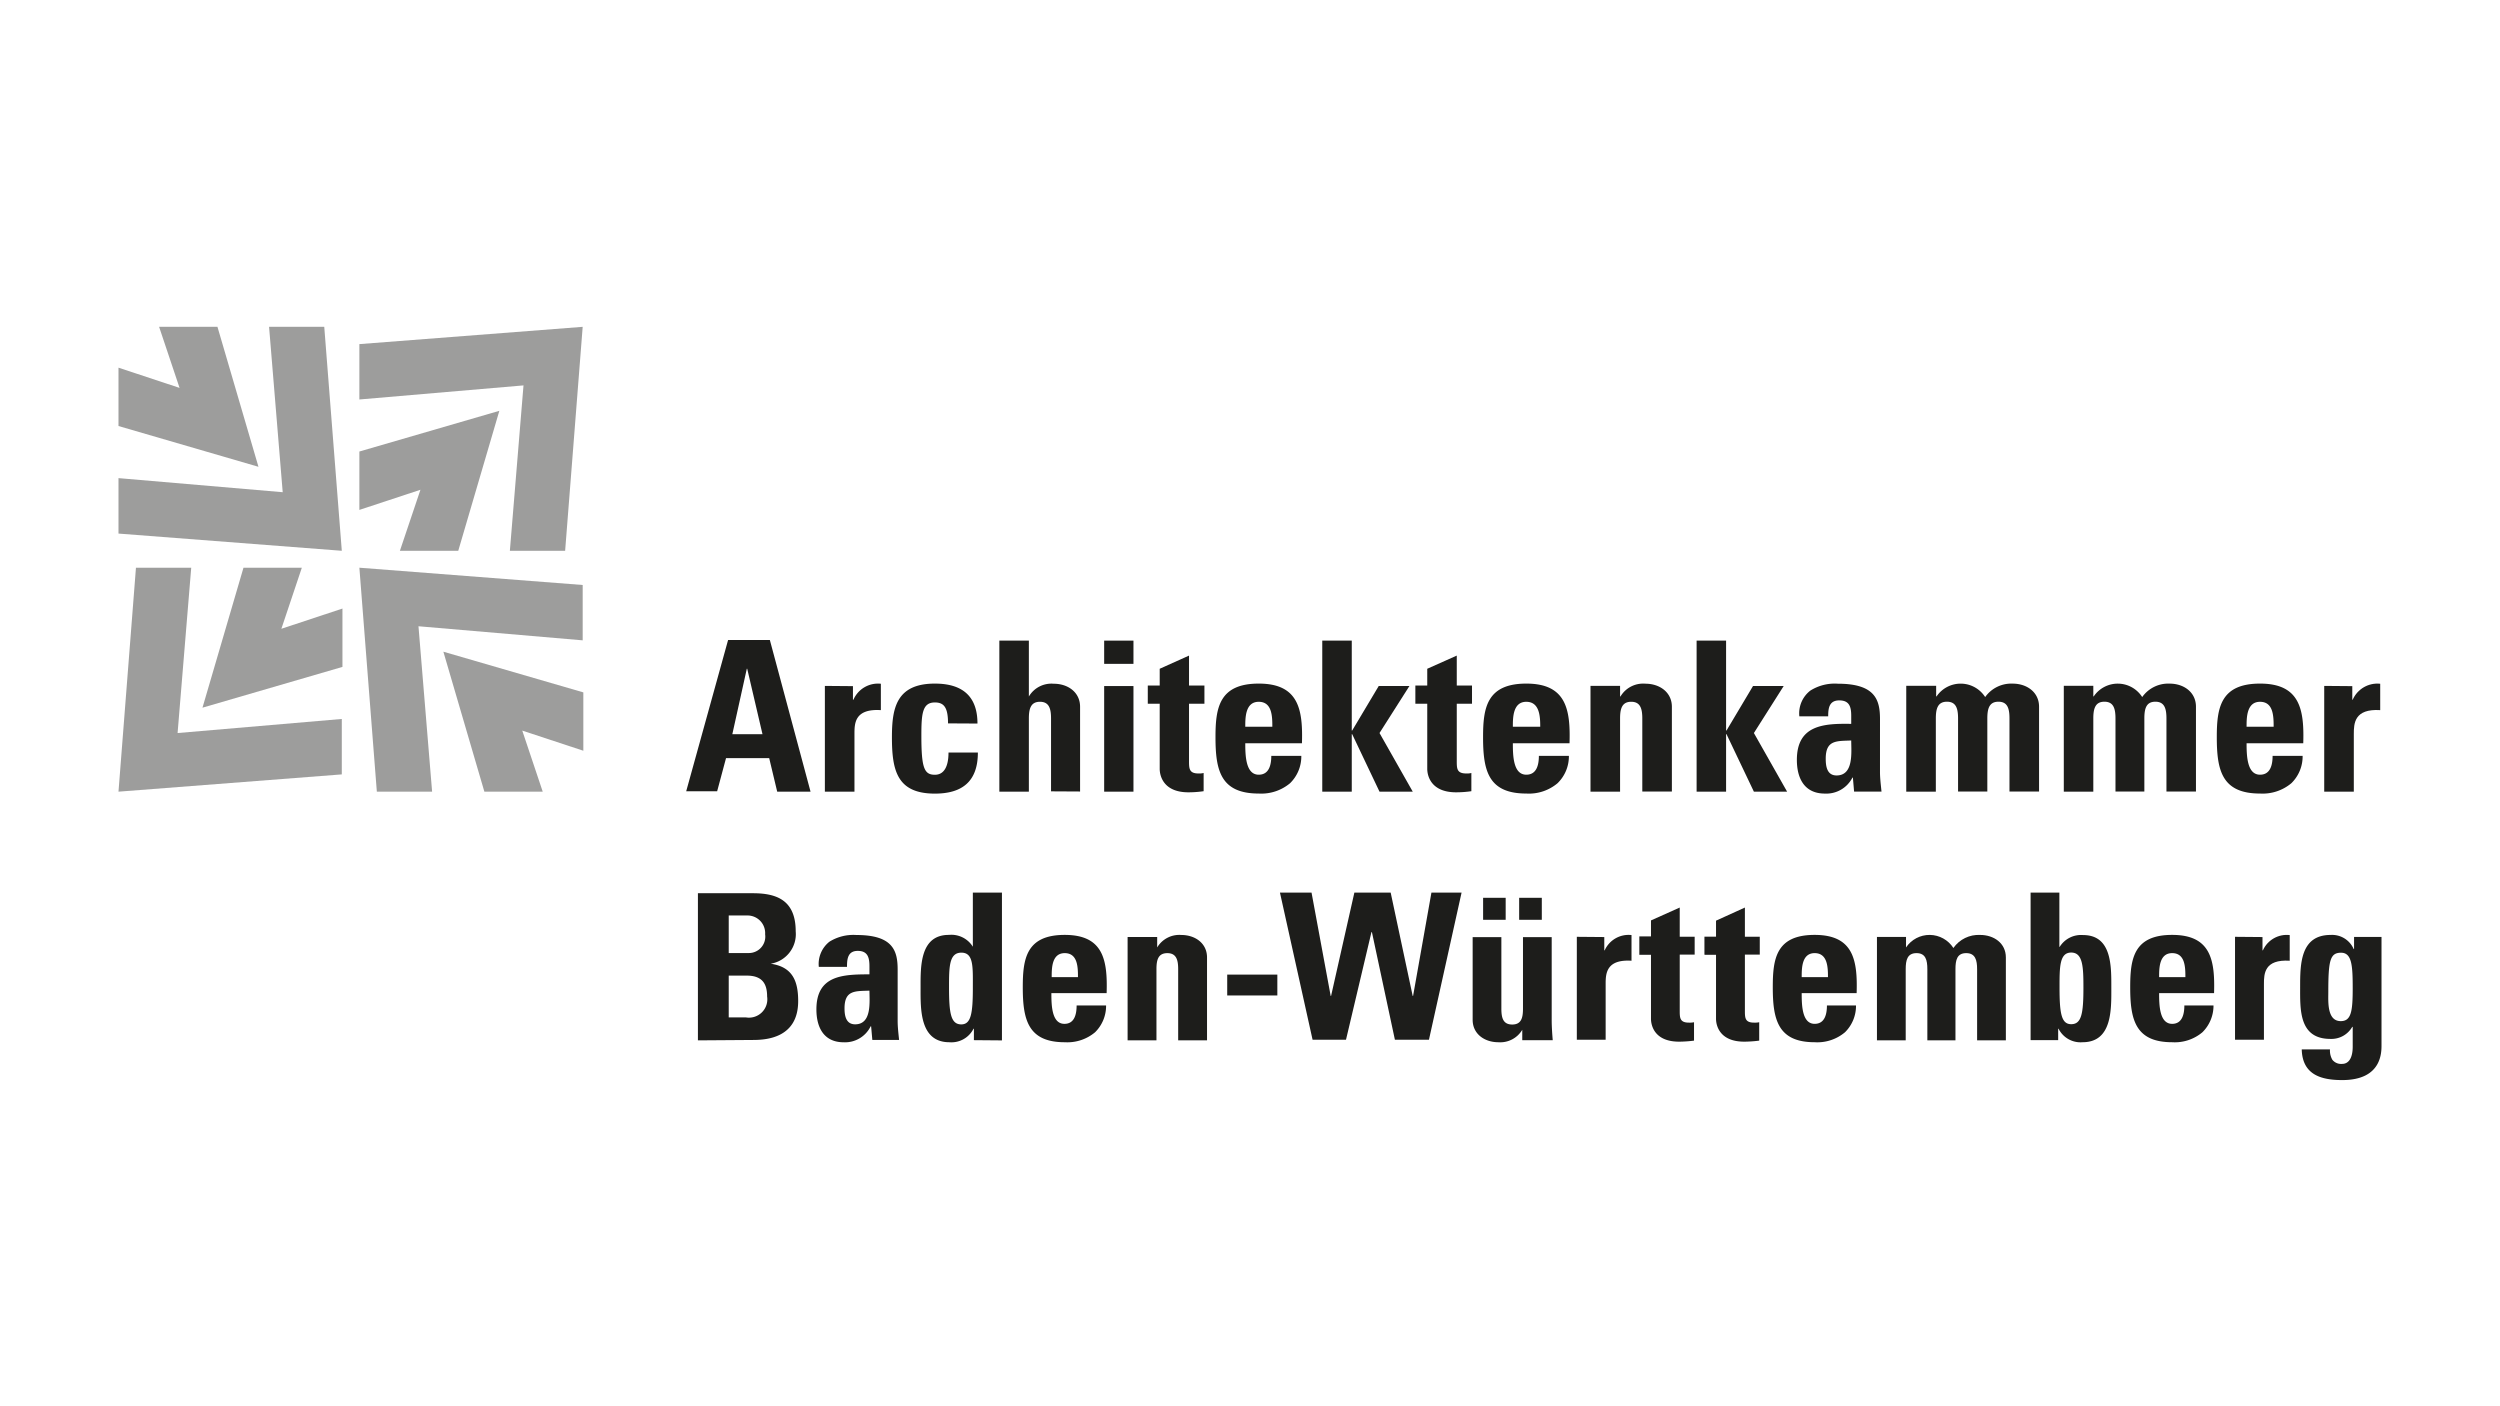 <?xml version="1.0" encoding="UTF-8"?>
<svg xmlns="http://www.w3.org/2000/svg" height="2160" viewBox="0 0 3840 2160" width="3840">
  <g fill="none" fill-rule="evenodd">
    <path d="m552 613.594v-85.047l343-26.547-26.95 344h-84.892l20.947-254.036z" fill="#9d9d9c" fill-rule="nonzero"></path>
    <path d="m614.253 846 31.556-93.74-93.809 30.96v-89.686l215-62.534-63.113 215zm-369.877-344h89.634l62.99 215-215-62.621v-89.635l93.81 31.065-31.435-93.809zm589.248 714h-89.634l-62.99-215 215 62.499v89.634l-93.81-30.942 31.435 93.809z" fill="#9d9d9c" fill-rule="nonzero"></path>
    <path d="m895 983.554-252.228-21.623 20.948 254.069h-84.893l-26.827-344 343 26.537zm-713-249.148 252.227 21.63-20.947-254.036h84.77l26.95 344-343-26.424zm343 369.917v85.14l-343 26.537 26.828-344h84.892l-20.948 253.946z" fill="#9d9d9c" fill-rule="nonzero"></path>
    <path d="m463.624 872-31.433 93.81 93.809-31.067v89.635l-215 62.622 62.99-215z" fill="#9d9d9c" fill-rule="nonzero"></path>
    <g fill="#1d1d1b">
      <path d="m1119.328 1498.536h27.588c23.786 0 31.388 12.249 31.388 32.215a28.157 28.157 0 0 1 -8.135 24.306 28.218 28.218 0 0 1 -24.48 7.665h-26.361zm0-92.36h29.182a27.109 27.109 0 0 1 19.599 8.7 27.055 27.055 0 0 1 7.13 20.208 25.217 25.217 0 0 1 -5.771 19.911 25.268 25.268 0 0 1 -18.751 8.875h-31.389zm36.783 191.212c19.986 0 69.889-2.45 69.889-59.777 0-30.991-8.828-52.55-42.301-57.327 23.924-3.889 40.749-25.621 38.5-49.732 0-48.263-29.795-58.552-65.842-58.552h-84.357v226zm179.365-76.255c0 17.165 4.05 52.231-21.964 52.231-14.356 0-16.32-13.732-16.32-24.521 0-28.2 16.32-26.361 38.284-27.22zm43.315-32c0-28.813-7.24-52.967-63.316-52.967a69.494 69.494 0 0 0 -41.474 10.299 43.632 43.632 0 0 0 -16.32 38.622h43.315c0-12.261 1.227-24.522 16.565-24.522 15.339 0 17.915 10.299 17.915 23.786v12.26c-41.106 0-81.476 1.472-81.476 53.826 0 27.586 11.289 50.514 41.965 50.514 17.451.824 33.716-8.82 41.352-24.522h.736l1.84 20.966h41.107c-.982-9.686-2.209-19.74-2.209-29.425v-78.96zm97.897 84.341c-16.132 0-18.964-16.586-18.964-56.516 0-31.698 0-53.69 18.964-53.69 18.965 0 17.61 21.992 17.61 53.69 0 39.93-2.832 56.516-17.856 56.516zm62.312 24.572v-227.046h-44.702v83.176c-7.805-12.623-22.154-19.685-36.944-18.183-44.702 0-43.347 49.144-43.347 81.334 0 32.189-1.601 83.545 44.332 83.545 15.412 1.268 30.045-6.956 36.944-20.764h.616v17.57zm76.4-97.177c0-13.392 0-36.857 20.06-36.857s20.305 21.991 20.305 36.857zm84.399 24.571c1.59-50.863-5.015-89.44-64.339-89.44-59.323 0-64.46 36.857-64.46 80.349 0 49.143 7.584 84.526 64.46 84.526a66.227 66.227 0 0 0 46.603-15.357c10.983-10.83 17.08-25.7 16.88-41.157h-45.258c0 13.145-3.057 28.257-18.714 28.257-19.448 0-20.06-28.257-20.06-47.178z"></path>
      <path d="m1776.319 1439.187h-44.319v158.813h44.319v-109.36c0-14.147 2.585-24.604 16.743-24.604 14.157 0 16.62 11.072 16.62 24.603v109.361h44.318v-127.32c0-22.02-18.466-34.568-39.64-34.568a39.526 39.526 0 0 0 -36.933 19.19v-16.115zm108.681 57.813v32h77v-32zm131.115 100h51.34l39.087-165.243h.735l35.288 165.243h52.32l50.115-226h-46.316l-28.182 158.751h-.613l-33.818-158.751h-55.75l-35.78 158.751h-.612l-29.407-158.751h-48.522z" fill-rule="nonzero"></path>
      <path d="m2333.423 1379v33.835h34.793v-33.835zm-55.374 0v33.835h34.67v-33.835zm61.255 218.701h45.696c-.858-10.298-1.593-20.963-1.593-31.26v-127.004h-44.103v109.718c0 14.098-2.45 24.518-16.54 24.518-14.088 0-16.66-10.297-16.66-24.518v-109.718h-44.104v127.004c0 21.943 18.499 34.447 39.448 34.447a39.319 39.319 0 0 0 36.753-19.124v15.937z"></path>
      <path d="m2422 1438.95v158.05h44.275v-85.697c0-15.547.738-38.073 39.725-35.625v-39.42c-17.42-1.975-34.107 7.546-41.2 23.505h-.616v-20.445l-42.184-.367zm96 27.647h17.908v98.271c0 9.704 4.906 35.132 43.174 35.132a183.713 183.713 0 0 0 22.937-1.597v-28.253c-2.58.534-5.218.74-7.85.614-14.473 0-14.106-7.861-14.106-19.777v-84.758h22.937v-27.393h-22.937v-44.836l-44.155 19.777v24.568h-17.908v28.253zm100.491 0h17.32v98.271c0 9.704 5.036 35.132 43.36 35.132a184.24 184.24 0 0 0 22.97-1.597v-28.253c-2.585.534-5.226.74-7.862.614-14.494 0-14.126-7.861-14.126-19.777v-84.758h22.847v-27.393h-22.847v-44.836l-44.342 20.145v24.568h-17.811v27.393z" fill-rule="nonzero"></path>
      <path d="m2767.4 1500.867c0-13.391 0-36.856 19.938-36.856s20.427 21.99 20.427 36.856zm84.399 24.57c1.59-50.861-5.015-89.437-64.46-89.437-59.446 0-64.339 36.856-64.339 80.346 0 49.142 7.461 84.524 64.338 84.524a65.984 65.984 0 0 0 46.602-15.357c10.983-10.83 17.082-25.699 16.88-41.156h-44.645c0 13.145-3.18 28.256-18.837 28.256-19.326 0-19.937-28.256-19.937-47.176z"></path>
      <path d="m2927.164 1439.141h-44.164v158.859h44.164v-109.392c0-14.151 2.576-24.61 16.684-24.61 14.107 0 16.56 11.074 16.56 24.61v109.392h43.183v-109.392c0-14.151 2.454-24.61 16.561-24.61 14.108 0 16.684 11.074 16.684 24.61v109.392h44.164v-127.358c0-22.026-18.524-34.577-39.502-34.577-16.226-.85-31.75 6.726-41.097 20.057-7.91-12.37-21.492-19.92-36.142-20.094-14.65-.173-28.405 7.054-36.605 19.233v-16.12z" fill-rule="nonzero"></path>
      <path d="m3181.365 1573.15c-15.1 0-17.924-16.56-17.924-56.425 0-31.648 0-53.605 17.924-53.605s18.783 21.957 18.783 53.605c0 39.865-2.824 56.425-18.783 56.425zm-62.12 24.533h42.11v-17.541h.613c6.878 13.786 21.465 21.996 36.83 20.73 45.791 0 44.195-50.783 44.195-83.411 0-32.629 1.228-81.204-43.336-81.204a38.558 38.558 0 0 0 -35.97 18.154h-.491v-83.411h-44.196v226.315l.246.368zm197.155-96.815c0-13.391 0-36.857 20.06-36.857s20.305 21.992 20.305 36.857zm84.399 24.572c1.59-50.863-5.015-89.44-64.339-89.44-59.323 0-64.46 36.857-64.46 80.348 0 49.143 7.461 84.526 64.46 84.526a65.862 65.862 0 0 0 46.48-15.357c10.969-10.85 17.101-25.695 17.002-41.157h-44.767c0 13.145-3.18 28.257-18.715 28.257-19.448 0-20.06-28.257-20.06-47.177z"></path>
      <path d="m3433 1438.95v158.05h44.398v-85.697c0-15.547.615-38.073 39.602-35.625v-39.42c-17.42-1.975-34.107 7.546-41.2 23.505h-.616v-20.445l-42.184-.367z" fill-rule="nonzero"></path>
      <path d="m3576.274 1523.422c0-48.35 2.827-60.038 19.54-60.038 16.714 0 17.943 19.808 17.943 54.748s-2.212 50.319-18.311 50.319c-21.384 0-19.172-30.142-19.172-45.029zm39.572-84.274v18.577h-.614c-6.073-13.954-20.22-22.61-35.394-21.653-46.208 0-46.823 44.29-46.823 79.23s-2.212 80.461 46.454 80.461a36.86 36.86 0 0 0 33.55-18.454h.738v30.511c0 15.994-5.408 26.328-16.345 26.328a17.196 17.196 0 0 1 -14.87-6.274 28.075 28.075 0 0 1 -3.687-15.994h-43.382c.983 38.631 29.249 47.12 62.185 47.12 61.447 0 60.34-43.43 60.34-54.379v-165.473zm-2514.311-223.762 13.634-50.85h66.328l12.283 51.464h51.22l-62.52-233h-64.117l-64.363 232.386zm69.644-87.698h-46.306l22.232-100.47h.614z"></path>
      <path d="m1267 1053.55v162.45h45.457v-88.409c0-16.208 0-39.292 40.543-36.836v-40.521c-17.91-1.912-34.983 8.038-42.14 24.558h-.737v-20.874l-43.123-.369zm234.389 57.815c0-42.464-23.711-61.365-65.389-61.365-59.522 0-66 38.046-66 82.352 0 50.933 7.7 86.648 66 86.648 42.289 0 66-19.023 66-63.084h-45.1c0 21.233-6.722 34.12-20.9 34.12-16.622 0-20.778-10.678-20.778-60.261 0-33.751 1.59-50.81 20.778-50.81 14.178 0 20.167 8.1 20.167 32.155zm157.611 104.39v-130.102c0-22.562-18.87-35.437-40.435-35.437a40.304 40.304 0 0 0 -38.229 19.62v-85.836h-45.336v232h45.336v-112.321c0-14.47 2.573-25.75 17.032-25.75 14.458 0 17.031 11.28 17.031 25.75v111.83z" fill-rule="nonzero"></path>
      <path d="m1741 1053.772h-45v162.228h45zm-45-69.772v35.683h45v-35.683z"></path>
      <path d="m1763 1080.966h18.303v99.97c0 9.937 5.125 36.064 44.171 36.064 7.8-.019 15.587-.593 23.306-1.717v-27.968a27.315 27.315 0 0 1 -8.053.736c-14.643 0-14.399-8.095-14.399-20.362v-86.723h23.672v-27.966h-23.672v-46l-45.025 20.24v25.759h-18.303z" fill-rule="nonzero"></path>
      <path d="m1912.742 1116.227c0-13.736 0-38.264 20.658-38.264s20.904 22.566 20.904 38.264zm87.058 25.388c1.599-52.001-5.164-91.615-66.4-91.615s-66.4 38.02-66.4 82.294c0 50.897 7.747 86.586 66.4 86.586a68.73 68.73 0 0 0 48.079-15.82 57.444 57.444 0 0 0 17.338-42.068h-46.112c0 13.491-3.197 28.944-19.305 28.944-19.92 0-20.658-28.944-20.658-48.321z"></path>
      <path d="m2076.313 1216v-88.363h.612l42.006 88.363h51.069l-51.069-90.08 45.925-72.185h-47.15l-40.78 68.386h-.613v-138.121h-45.313v232zm97.687-135.034h18.258v99.97c0 9.937 5.146 36.064 44.357 36.064a164.15 164.15 0 0 0 23.405-1.717v-27.968a26.686 26.686 0 0 1 -7.965.736c-14.827 0-14.46-8.095-14.46-20.362v-86.723h23.405v-27.966h-23.404v-46l-45.338 20.24v25.759h-18.258z" fill-rule="nonzero"></path>
      <path d="m2323.742 1116.226c0-13.736 0-38.264 20.658-38.264s21.396 23.057 21.396 38.264zm87.058 25.387c1.599-52-5.164-91.613-66.4-91.613s-66.4 38.019-66.4 82.292c0 50.896 7.624 86.584 66.4 86.584a68.238 68.238 0 0 0 47.956-15.82 57.565 57.565 0 0 0 17.46-42.066h-46.11c0 13.49-3.198 28.943-19.306 28.943-20.043 0-20.658-28.943-20.658-48.32z"></path>
      <path d="m2488.432 1053.468h-45.432v162.532h45.432v-112.286c0-14.496 2.579-25.798 17.068-25.798 14.49 0 17.068 11.302 17.068 25.798v112.04h45.432v-130.099c0-22.604-19.032-35.504-40.643-35.504a40.515 40.515 0 0 0 -38.31 19.656h-.615zm162.841 162.532v-88.363h.612l42.091 88.363h51.024l-51.024-90.08 45.763-72.185h-47.109l-40.745 68.386h-.612v-138.121h-45.273v232z" fill-rule="nonzero"></path>
      <path d="m2843.484 1137.376c0 17.662 4.162 53.722-22.524 53.722-14.811 0-16.647-14.228-16.647-25.757 0-28.946 16.647-26.984 39.171-27.965zm44.19-32.87c0-29.56-7.344-54.335-64.755-54.335a70.156 70.156 0 0 0 -42.354 10.67 44.194 44.194 0 0 0 -16.77 39.494h44.312c0-12.265 1.347-24.53 17.015-24.53 15.669 0 18.362 10.058 18.362 23.795v12.265c-42.11-.736-83.484 1.594-83.484 55.316 0 28.21 11.507 51.759 42.966 51.759 17.713.917 34.307-8.693 42.354-24.53h.735l1.836 21.463h42.109c-.98-9.934-2.326-20.237-2.326-30.172z"></path>
      <path d="m2973.443 1053.368h-45.443v162.632h45.443v-112.355c0-14.505 2.579-25.814 17.071-25.814 14.493 0 17.072 11.309 17.072 25.814v112.11h44.951v-112.11c0-14.505 2.58-25.814 17.072-25.814s16.948 11.309 16.948 25.814v112.11h45.443v-130.18c0-22.618-19.037-35.526-40.53-35.526a49.112 49.112 0 0 0 -42.249 20.652 44.697 44.697 0 0 0 -37.072-20.63 44.694 44.694 0 0 0 -37.601 19.646h-.614v-16.349h-.492zm241.886 0h-45.329v162.632h45.329v-112.355c0-14.505 2.573-25.814 17.029-25.814s17.029 11.309 17.029 25.814v112.11h44.349v-112.11c0-14.505 2.45-25.814 16.906-25.814s17.03 11.309 17.03 25.814v112.11h45.328v-130.18c0-22.618-18.99-35.526-40.428-35.526-16.633-.746-32.505 7.032-42.144 20.652-8.084-12.68-21.98-20.432-36.98-20.63s-29.093 7.184-37.507 19.646h-.612z" fill-rule="nonzero"></path>
      <path d="m3450.742 1116.227c0-13.736 0-38.264 20.658-38.264s20.904 22.566 20.904 38.264zm87.058 25.388c1.599-52.001-5.164-91.615-66.4-91.615s-66.4 38.02-66.4 82.294c0 50.897 7.747 86.586 66.4 86.586a68.73 68.73 0 0 0 48.079-15.82 57.444 57.444 0 0 0 17.338-42.068h-46.112c0 13.491-3.197 28.944-19.305 28.944-19.92 0-20.658-28.944-20.658-48.321z"></path>
      <path d="m3570 1053.544v162.456h45.457v-88.411c0-16.21.614-39.294 40.543-36.838v-40.522c-17.936-1.888-35.03 8.046-42.263 24.558h-.614v-20.874z" fill-rule="nonzero"></path>
    </g>
  </g>
</svg>
